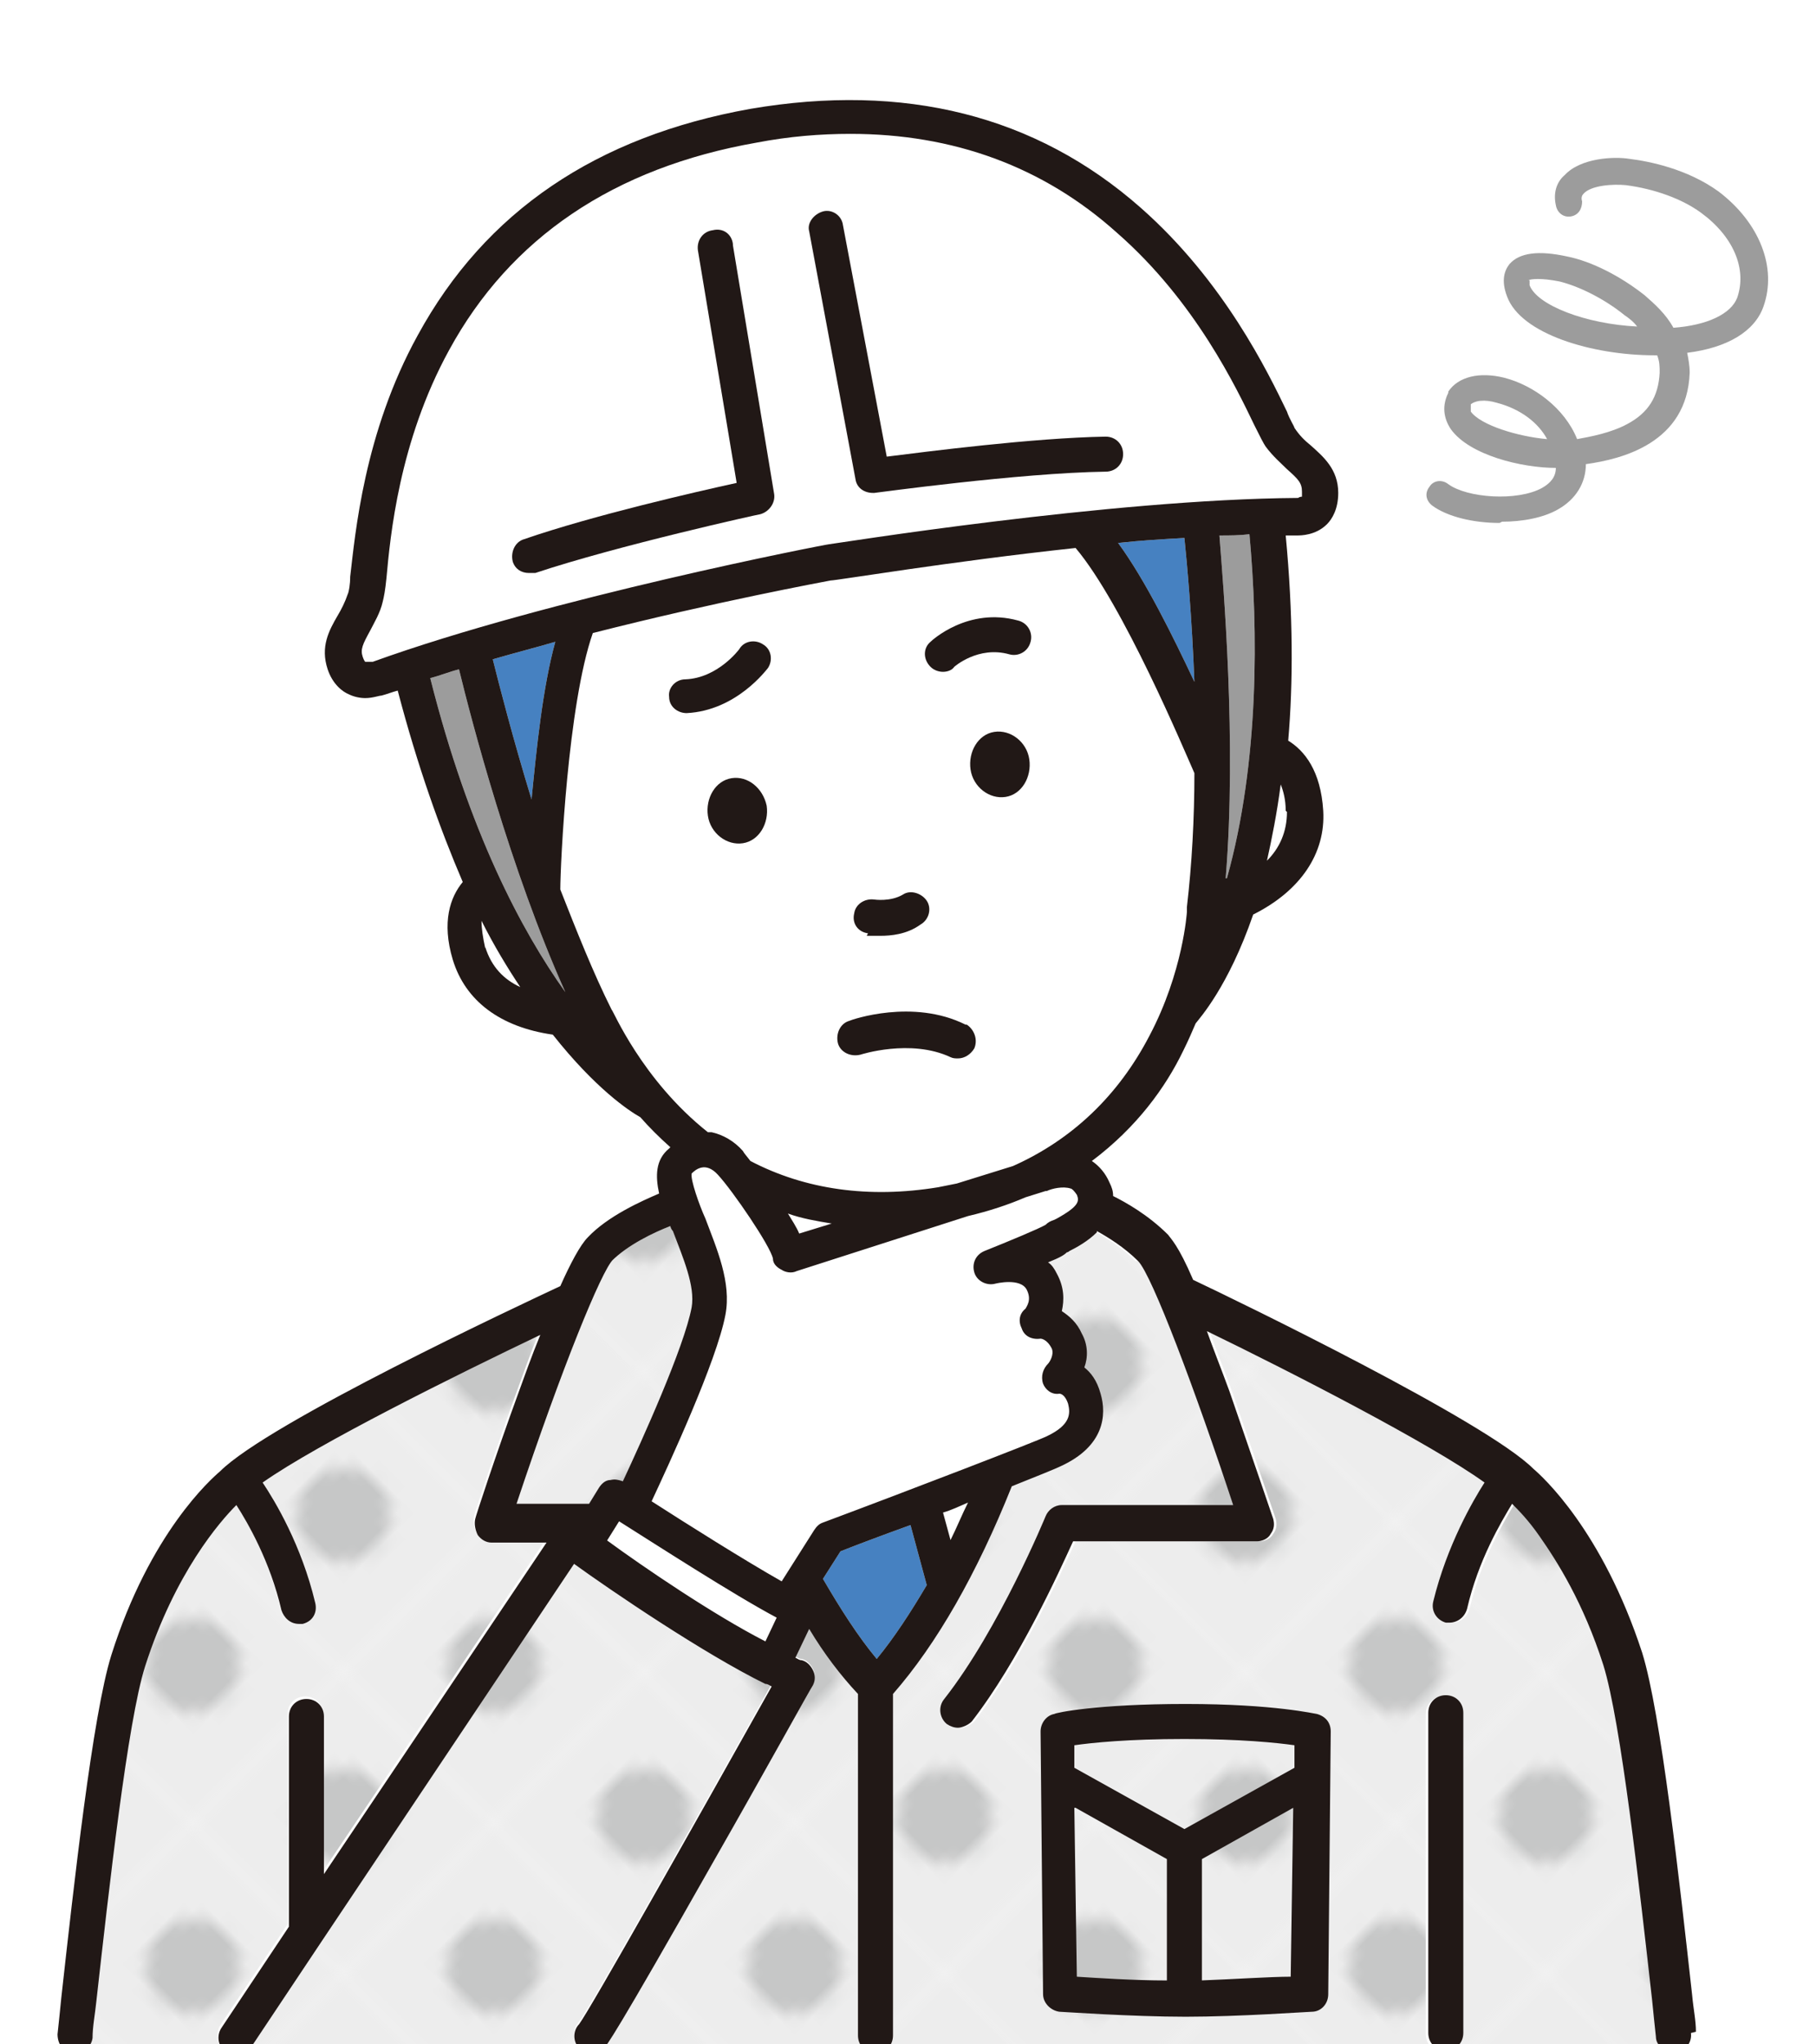 <?xml version="1.0" encoding="UTF-8"?> <svg xmlns="http://www.w3.org/2000/svg" xmlns:xlink="http://www.w3.org/1999/xlink" id="_レイヤー_2" version="1.1" viewBox="0 0 145.2 163.4"><defs><style> .st0 { fill: none; } .st1 { fill: #9c9c9c; } .st2 { fill: #211816; } .st3 { isolation: isolate; } .st4 { fill: url(#Unnamed_Pattern_3); } .st5 { fill: #fff; } .st6 { fill: #c6c7c7; } .st7 { fill: #ededed; } .st8 { fill: #4681c1; } .st9 { clip-path: url(#clippath); } </style><clipPath id="clippath"><rect class="st0" width="145.2" height="163.4"></rect></clipPath><pattern id="Unnamed_Pattern_3" data-name="Unnamed Pattern 3" x="0" y="0" width="16.9" height="16.9" patternTransform="translate(-3194.2 -13234.3) rotate(-45) scale(1 -1)" patternUnits="userSpaceOnUse" viewBox="0 0 16.9 16.9"><g><rect class="st0" width="16.9" height="16.9"></rect><g><rect class="st0" width="16.9" height="16.9"></rect><rect class="st7" width="16.9" height="16.9"></rect><circle class="st6" cx="8.4" cy="8.4" r="3.7"></circle></g></g></pattern></defs><g id="_斎藤板金様_LP-ワイヤーフレーム" class="st3"><g class="st9"><g><path class="st8" d="M94.7,43c.2,1.9.6,6.3.8,11.5-1.7-3.6-3.9-8.1-6.1-11.1,1.8-.2,3.5-.3,5.3-.4h0Z"></path><path class="st8" d="M39.4,52.7c1.7-.5,3.3-.9,5-1.4-1,3.6-1.5,8.5-1.9,12.6-1.5-4.9-2.6-9.2-3.1-11.2Z"></path><path class="st1" d="M36.7,53.5c1,4.1,4.1,16,8.5,25.8-3.5-4.9-7.7-12.8-10.8-25.1.8-.2,1.5-.5,2.3-.7h0Z"></path><path class="st5" d="M38.8,75.8c-.2-.9-.3-1.6-.3-2.2,1,2,2.1,3.8,3.1,5.3-1.3-.6-2.3-1.6-2.8-3.2Z"></path><path class="st5" d="M81,93.2l-4.5,1.4c-.5.1-1,.2-1.5.3-5.5.9-10.6.2-15-2.1-.3-.4-.5-.6-.6-.8-.7-.8-1.6-1.3-2.5-1.5,0,0-.2,0-.3,0-5.3-4.2-7.6-9.8-7.7-9.8,0,0,0,0,0,0s0,0,0,0c-1.5-3-2.8-6.3-4.1-9.6,0-2,.6-14.8,2.6-20.5,9.8-2.5,18.5-4.1,19-4.2.5,0,9.4-1.5,19.6-2.6,3.8,4.5,8.7,16.2,9.5,18,0,3.6-.2,7.3-.6,10.7,0,.1,0,.2,0,.4,0,0-.3,4.8-3,9.9-2.5,4.8-6.2,8.3-10.9,10.4h0Z"></path><path class="st5" d="M102.9,64.9c0,1.6-.6,2.9-1.6,3.9.4-1.8.8-3.8,1.1-6.1.2.5.4,1.2.4,2.1Z"></path><path class="st1" d="M98,70.2c.9-10.9-.2-23.5-.5-27.4.8,0,1.6,0,2.4-.1.7,7.6.8,18.2-1.8,27.5Z"></path><path class="st5" d="M56.3,97.4c-.5-1.1-1.2-3.1-1.1-3.6.3-.3,1.1-1,2.1.1,1.2,1.3,4.2,5.7,4.4,6.7,0,.4.3.7.7.9.3.2.8.3,1.2.1l15.3-4.9c.5-.1,1-.3,1.5-.5l3.2-1s0,0,.1,0c.4-.2,1.3-.4,1.9-.2.1,0,.3.2.5.5.2.5.2.9-1.6,1.9-.3.1-.5.2-.7.4-.5.3-2.9,1.3-4.9,2.1-.7.3-1,1-.8,1.7.2.7,1,1.1,1.7.9,0,0,2-.5,2.5.5.4.8,0,1.3-.1,1.5-.5.4-.6,1-.3,1.6.2.6.8.9,1.5.8,0,0,.5,0,.9.8.2.5-.2,1.1-.3,1.2-.4.4-.6,1-.4,1.6.2.5.7.9,1.3.8.2,0,.5.2.7.8.2.8.2,1.7-1.7,2.6-.8.4-11.2,4.4-17.9,6.9-.3.1-.5.3-.7.6l-2.6,4.1c-3-1.7-7.6-4.6-10.4-6.4,1.4-3,5.2-11.2,5.9-14.9.5-2.6-.7-5.3-1.6-7.7h0Z"></path><path class="st5" d="M63,97c1.2.4,2.4.6,3.6.8l-2.7.9c-.3-.5-.6-1.1-.9-1.7h0Z"></path><path class="st5" d="M77.4,120.1c-.5,1-.9,2-1.4,3l-.6-2.2c.7-.2,1.3-.5,2-.8Z"></path><path class="st8" d="M74.1,126.7c-1.3,2.2-2.6,4.2-4,5.9-1.5-1.8-2.9-4-4.3-6.4l1.4-2.2c1-.4,3.1-1.2,5.6-2.1l1.3,4.8Z"></path><path class="st5" d="M62.1,129.3l-.9,1.9c-4.1-2.1-9.7-5.9-12.7-8.1l1-1.6c2.7,1.7,9.2,5.9,12.6,7.7h0Z"></path><path class="st5" d="M29.5,52.9s0,0,0,0c-.1,0-.3,0-.3,0,0,0-.1-.1-.2-.4-.2-.6,0-1,.6-2.1.3-.6.8-1.4,1-2.3.1-.4.2-.9.3-1.9.3-3.3,1-10.9,5-18.2,4.9-9,13.2-14.6,24.6-16.6,2.6-.5,5.1-.7,7.5-.7,8.2,0,15.4,2.6,21.3,7.9,6.3,5.5,9.6,12.5,11,15.4.5,1,.7,1.4.9,1.7.6.8,1.2,1.3,1.7,1.8.9.8,1.2,1.1,1.2,1.8,0,.3,0,.4,0,.4,0,0-.2,0-.3.1h0c-15.1.1-37.3,3.7-37.5,3.7h0c-.2,0-22.4,4.3-36.5,9.4h0Z"></path><g><path class="st4" d="M91.2,100.8c1.1,1.1,4.6,10.4,7.6,19.5h-13.7c-.6,0-1.1.4-1.3.9,0,0-3.7,9-8.1,14.6-.5.6-.4,1.5.2,2,.3.2.6.3.9.3s.8-.2,1.1-.5c3.8-4.9,7-12,8.1-14.4h14.7c.4,0,.9-.2,1.1-.6.3-.4.3-.8.2-1.2,0,0-1.7-5-3.5-10.2-.7-1.9-1.3-3.4-1.8-4.8,6.8,3.3,17.9,9,22.2,12.1-.9,1.4-3,5-4.1,9.5-.2.8.3,1.5,1,1.7.1,0,.2,0,.3,0,.6,0,1.2-.4,1.4-1.1.9-3.9,2.7-6.9,3.6-8.4.5.5,1.3,1.3,2.2,2.6,1.4,2,3.5,5.3,5.1,10.3,1.4,4.5,2.9,17.9,3.9,26.8.1,1,.2,2,.3,2.9,0,.3.1.5.3.7h-16.4c.2-.2.3-.5.3-.9v-25.6c0-.8-.6-1.4-1.4-1.4s-1.4.6-1.4,1.4v25.6c0,.3.1.6.3.9h-43.3c.1-.2.2-.5.2-.8v-27.3c3.5-4,6.7-9.6,9.5-16.6,2-.8,3.5-1.4,3.9-1.6,3.5-1.6,3.7-4.1,3.2-5.8-.3-1.1-.8-1.7-1.3-2.1.3-.8.3-1.8-.2-2.7-.4-.9-1-1.4-1.6-1.8.2-.9.2-1.9-.4-3-.2-.4-.4-.7-.7-.9,1-.4,1.3-.6,1.5-.8,0,0,.1,0,.2-.1.6-.3,1.5-.8,2.2-1.5,0,0,0,0,0-.1.9.5,2.2,1.3,3.3,2.4h0Z"></path><path class="st4" d="M61.2,134.4h0s0,0,0,0c.2,0,.3.1.5.2-6,10.7-14.5,25.8-15.4,27-.5.5-.5,1.3,0,1.8h-26.3s0,0,0,0l5.6-8.4h0l20.2-30.2c2.9,2.1,10.4,7.2,15.3,9.6h0Z"></path><path class="st4" d="M57.1,148.6c4-7,7.8-13.9,7.9-14,.2-.4.2-.8,0-1.2-.2-.4-.5-.7-.9-.8-.2,0-.3-.1-.5-.2l1.1-2.3c1.2,2,2.5,3.7,3.9,5.2v27.3c0,.3,0,.5.2.8h-20.4c.4-.4,1.5-2.3,8.6-14.8h0Z"></path><path class="st4" d="M48.9,100.8c1.3-1.3,3.4-2.3,4.7-2.8,0,.1.1.3.2.4.8,2.1,1.8,4.4,1.5,6.1-.6,3.2-4,10.7-5.5,13.9-.3-.1-.6-.2-1-.1-.4,0-.7.3-.9.6l-.8,1.3h-5.8c3.7-11.1,6.8-18.6,7.7-19.5h0Z"></path><path class="st4" d="M7.6,159.8c1-8.9,2.5-22.4,3.9-26.8,2.4-7.5,6-11.6,7.3-12.9.9,1.4,2.7,4.5,3.6,8.4.2.6.7,1.1,1.4,1.1s.2,0,.3,0c.8-.2,1.2-.9,1-1.7-1.1-4.6-3.2-8.1-4.2-9.6,4.4-3.1,15.5-8.6,22.2-11.8-.7,1.7-1.3,3.4-1.7,4.5-1.9,5.2-3.5,10.1-3.5,10.2-.1.4,0,.9.2,1.3.3.4.7.6,1.1.6h4.4l-17.8,26.5v-12.6c0-.8-.6-1.4-1.4-1.4s-1.4.6-1.4,1.4v16.8l-5.4,8.1c-.3.5-.3,1.2,0,1.6H7c.2-.2.3-.4.3-.7,0-.9.2-1.9.3-2.9h0Z"></path></g><path class="st1" d="M119.9,41.8c-2.1,0-4.2-.5-5.4-1.4-.5-.4-.6-1-.2-1.5.3-.5,1-.6,1.5-.2,1.5,1.1,5.5,1.4,7.5.3.7-.4,1.1-.9,1.1-1.6-2.7,0-6.9-1-8.4-3.1-.6-.9-.7-1.9-.2-2.9,0,0,0-.1,0-.1.8-1.2,2.5-1.6,4.5-1.1,2.3.6,4.8,2.4,5.8,4.9,1.1-.2,2.7-.5,4-1.2,1.7-.9,2.5-2.2,2.6-4.1,0-.5,0-.9-.2-1.4h-.2c-5,0-10.7-1.7-11.8-4.7-.5-1.3-.2-2.1.2-2.6.8-.9,2.3-1.1,4.6-.6,2,.4,4.3,1.6,6.2,3.1.8.7,1.7,1.5,2.3,2.6,2.7-.2,4.6-1.1,5.1-2.4.8-2.3-.3-4.9-2.9-6.8-1.5-1.1-3.7-1.9-6-2.2-1-.1-2.8,0-3.4.7-.1.1-.2.3-.1.6,0,.6-.3,1.1-.9,1.2s-1.1-.3-1.2-.9c-.2-.9,0-1.8.7-2.4,1.3-1.4,4-1.5,5.2-1.3,1.6.2,4.6.8,7.1,2.6,3.3,2.5,4.7,6.1,3.6,9.2-.7,2-2.9,3.3-6.1,3.7.1.5.2,1,.2,1.6-.2,5.6-5.4,6.9-8.3,7.3,0,1.5-.8,2.8-2.2,3.6-1.2.7-2.9,1-4.5,1h0ZM117.6,32.3c0,.2,0,.4,0,.6.8,1.1,3.8,2,6.1,2.2-.7-1.3-2.1-2.4-4-2.9-1-.3-1.8-.2-2.2.2ZM122.3,22.4c0,0,0,.2,0,.4.6,1.6,4.5,3.1,8.6,3.3-.3-.4-.7-.7-1-.9-1.6-1.3-3.6-2.3-5.2-2.7-1.5-.3-2.3-.2-2.5-.1h0Z"></path><g><path class="st2" d="M58.6,19.5c-.1-.8-.8-1.3-1.6-1.1-.8.1-1.3.8-1.2,1.6l3.1,18.6c-3.2.7-11.5,2.6-17,4.5-.7.2-1.1,1-.9,1.8.2.6.7.9,1.3.9s.3,0,.5,0c6.6-2.2,17.9-4.7,18-4.7.7-.2,1.2-.9,1.1-1.6l-3.3-19.9h0Z"></path><path class="st2" d="M69.7,39.4c0,0,.1,0,.2,0,.1,0,11.6-1.6,18.5-1.7.8,0,1.4-.6,1.4-1.4,0-.8-.6-1.4-1.4-1.4h0c-5.8.1-14.3,1.2-17.5,1.6l-3.5-18.5c-.1-.8-.9-1.3-1.6-1.1s-1.3.9-1.1,1.6l3.7,19.8c.1.7.7,1.1,1.4,1.1h0Z"></path><path class="st2" d="M69.3,74.8c0,0,.5,0,1.1,0,.8,0,2.1-.1,3.2-.9.7-.4.9-1.3.5-1.9s-1.3-.9-1.9-.5c-1,.6-2.3.4-2.3.4-.8-.1-1.5.4-1.6,1.1-.2.8.3,1.5,1.1,1.6h0Z"></path><path class="st2" d="M58.5,62.2c-1.3.2-2.1,1.6-1.9,3s1.5,2.4,2.8,2.2c1.3-.2,2.1-1.6,1.9-3-.3-1.4-1.5-2.4-2.8-2.2Z"></path><path class="st2" d="M79.5,58.5c-1.3.2-2.1,1.6-1.9,3s1.5,2.4,2.8,2.2c1.3-.2,2.1-1.6,1.9-3s-1.5-2.4-2.8-2.2Z"></path><path class="st2" d="M61,51.5c-.6-.4-1.5-.3-1.9.4,0,0-1.7,2.3-4.3,2.4-.8,0-1.4.7-1.3,1.4,0,.8.7,1.3,1.4,1.3h0c4-.2,6.4-3.5,6.5-3.6.4-.6.3-1.5-.4-1.9h0Z"></path><path class="st2" d="M81.4,49.6c-4-1.1-6.9,1.6-7,1.7-.6.5-.6,1.4,0,2,.3.3.7.4,1,.4s.7-.1.9-.4c0,0,1.9-1.7,4.4-1,.7.2,1.5-.2,1.7-1,.2-.7-.2-1.5-1-1.7h0Z"></path><path class="st2" d="M77.2,81.9c-4.2-2.1-9.1-.4-9.3-.3-.7.2-1.1,1-.9,1.8.2.7,1,1.1,1.8.9,0,0,4-1.3,7.2.2.2.1.4.1.6.1.5,0,1-.3,1.3-.8.3-.7,0-1.5-.6-1.9h0Z"></path><path class="st2" d="M135.6,162.4c0-.9-.2-1.8-.3-2.9-1-9-2.5-22.6-4-27.4-3.2-9.8-8-14.1-8.7-14.7-3.8-3.8-23.6-13.4-27.2-15.1-1.2-2.8-1.8-3.3-2-3.6-1.6-1.6-3.4-2.6-4.4-3.1,0-.4-.1-.7-.3-1.1-.3-.7-.8-1.3-1.4-1.7,3.6-2.7,5.9-5.9,7.3-8.8.4-.8.7-1.5,1-2.2.3-.4,2.6-2.9,4.6-8.7,3.8-1.9,5.8-4.9,5.6-8.3-.2-3.2-1.5-4.8-2.8-5.6.4-4.6.4-10.1-.2-16.4.3,0,.6,0,.9,0,.3,0,1.5,0,2.4-.9.4-.4.9-1.2.9-2.5,0-1.9-1.2-2.9-2.2-3.8-.5-.4-.9-.8-1.3-1.4,0-.1-.4-.7-.6-1.3-1.5-3.1-5-10.4-11.7-16.3-8.4-7.4-18.9-10-31.2-7.9-12.3,2.2-21.2,8.2-26.6,18.1-4.3,7.8-5,15.9-5.4,19.3,0,.6-.1,1.2-.2,1.4-.2.6-.5,1.2-.8,1.7-.7,1.2-1.4,2.5-.8,4.3.4,1.2,1.2,1.8,1.7,2,.4.2.9.3,1.3.3.6,0,1.1-.2,1.3-.2.4-.1.9-.3,1.3-.4,1.6,6.1,3.4,11.1,5.2,15.3-1,1.2-1.7,3.2-.8,6.2,1,3.3,3.8,5.4,8,6,3.4,4.3,6.1,6.1,7,6.6.7.8,1.5,1.6,2.4,2.4,0,0,0,0-.1.1-1.1.9-1.1,2.2-.8,3.6-1.4.6-4.1,1.8-5.7,3.5-.6.6-1.4,2.1-2.2,3.9-3.2,1.5-23.3,10.9-27.2,14.8-.7.6-5.6,4.9-8.7,14.7-1.5,4.8-3,18.4-4,27.4-.1,1-.2,2-.3,2.9,0,.8.5,1.5,1.2,1.5h.2c.7,0,1.3-.5,1.4-1.2,0-.9.2-1.9.3-2.9,1-8.9,2.5-22.4,3.9-26.8,2.4-7.5,6-11.6,7.3-12.9.9,1.4,2.7,4.5,3.6,8.4.2.6.7,1.1,1.4,1.1s.2,0,.3,0c.8-.2,1.2-.9,1-1.7-1.1-4.6-3.2-8.1-4.2-9.6,4.4-3.1,15.5-8.6,22.2-11.8-.7,1.7-1.3,3.4-1.7,4.5-1.9,5.2-3.5,10.1-3.5,10.2-.1.4,0,.9.2,1.3.3.4.7.6,1.1.6h4.4l-17.8,26.5v-12.6c0-.8-.6-1.4-1.4-1.4s-1.4.6-1.4,1.4v16.8l-5.4,8.1c-.4.6-.3,1.5.4,1.9.2.2.5.2.8.2.5,0,.9-.2,1.2-.6l5.6-8.4h0l20.2-30.2c2.9,2.1,10.4,7.2,15.3,9.6h0s0,0,0,0c.2,0,.3.1.5.2-6,10.7-14.5,25.8-15.4,27-.5.5-.5,1.4,0,1.9.5.5,1.4.5,2,0,.2-.2.7-.7,8.8-15,4-7,7.8-13.9,7.9-14,.2-.4.2-.8,0-1.2-.2-.4-.5-.7-.9-.8-.2,0-.3-.1-.5-.2l1.1-2.3c1.2,2,2.5,3.7,3.9,5.2v27.3c0,.8.6,1.4,1.4,1.4s1.4-.6,1.4-1.4v-27.3c3.5-4,6.7-9.6,9.5-16.6,2-.8,3.5-1.4,3.9-1.6,3.5-1.6,3.7-4.1,3.2-5.8-.3-1.1-.8-1.7-1.3-2.1.3-.8.3-1.8-.2-2.7-.4-.9-1-1.4-1.6-1.8.2-.9.2-1.9-.4-3-.2-.4-.4-.7-.7-.9,1-.4,1.3-.6,1.5-.8,0,0,.1,0,.2-.1.6-.3,1.5-.8,2.2-1.5,0,0,0,0,0-.1.9.5,2.2,1.3,3.3,2.4,1.1,1.1,4.6,10.4,7.6,19.5h-13.7c-.6,0-1.1.4-1.3.9,0,0-3.7,9-8.1,14.6-.5.6-.4,1.5.2,2,.3.2.6.3.9.3s.8-.2,1.1-.5c3.8-4.9,7-12,8.1-14.4h14.7c.4,0,.9-.2,1.1-.6.3-.4.3-.8.2-1.2,0,0-1.7-5-3.5-10.2-.7-1.9-1.3-3.4-1.8-4.8,6.8,3.3,17.9,9,22.2,12.1-.9,1.4-3,5-4.1,9.5-.2.8.3,1.5,1,1.7.1,0,.2,0,.3,0,.6,0,1.2-.4,1.4-1.1.9-3.9,2.7-6.9,3.6-8.4.5.5,1.3,1.3,2.2,2.6,1.4,2,3.5,5.3,5.1,10.3,1.4,4.5,2.9,17.9,3.9,26.8.1,1,.2,2,.3,2.9,0,.7.7,1.2,1.4,1.2h.2c.8,0,1.3-.8,1.2-1.5h0ZM81,93.2l-4.5,1.4c-.5.1-1,.2-1.5.3-5.5.9-10.6.2-15-2.1-.3-.4-.5-.6-.6-.8-.7-.8-1.6-1.3-2.5-1.5,0,0-.2,0-.3,0-5.3-4.2-7.6-9.8-7.7-9.8,0,0,0,0,0,0s0,0,0,0c-1.5-3-2.8-6.3-4.1-9.6,0-2,.6-14.8,2.6-20.5,9.8-2.5,18.5-4.1,19-4.2.5,0,9.4-1.5,19.6-2.6,3.8,4.5,8.7,16.2,9.5,18,0,3.6-.2,7.3-.6,10.7,0,.1,0,.2,0,.4,0,0-.3,4.8-3,9.9-2.5,4.8-6.2,8.3-10.9,10.4h0ZM66.5,97.8l-2.6.8c-.2-.5-.6-1.1-.9-1.6,1.1.4,2.3.6,3.5.8ZM39.4,52.7c1.7-.5,3.3-.9,5-1.4-1,3.6-1.5,8.5-1.9,12.6-1.5-4.9-2.6-9.2-3.1-11.2ZM94.7,43c.2,1.9.6,6.3.8,11.5-1.7-3.6-3.9-8.1-6.1-11.1,1.8-.2,3.5-.3,5.3-.4h0ZM102.9,64.9c0,1.6-.6,2.9-1.6,3.9.4-1.8.8-3.8,1.1-6.1.2.5.4,1.2.4,2.1ZM98,70.2c.9-10.9-.2-23.5-.5-27.4.8,0,1.6,0,2.4-.1.7,7.6.8,18.2-1.8,27.5ZM29.5,52.9s0,0,0,0c-.1,0-.3,0-.3,0,0,0-.1-.1-.2-.4-.2-.6,0-1,.6-2.1.3-.6.8-1.4,1-2.3.1-.4.2-.9.3-1.9.3-3.3,1-10.9,5-18.2,4.9-9,13.2-14.6,24.6-16.6,2.6-.5,5.1-.7,7.5-.7,8.2,0,15.4,2.6,21.3,7.9,6.3,5.5,9.6,12.5,11,15.4.5,1,.7,1.4.9,1.7.6.8,1.2,1.3,1.7,1.8.9.8,1.2,1.1,1.2,1.8,0,.3,0,.4,0,.4,0,0-.2,0-.3.1h0c-15.1.1-37.3,3.7-37.5,3.7h0c-.2,0-22.4,4.3-36.5,9.4h0ZM36.7,53.5c1,4.1,4.1,16,8.5,25.8-3.5-4.9-7.7-12.8-10.8-25.1.8-.2,1.5-.5,2.3-.7h0ZM38.8,75.8c-.2-.9-.3-1.6-.3-2.2,1,2,2.1,3.8,3.1,5.3-1.3-.6-2.3-1.6-2.8-3.2ZM48.9,100.8c1.3-1.3,3.4-2.3,4.7-2.8,0,.1.1.3.2.4.8,2.1,1.8,4.4,1.5,6.1-.6,3.2-4,10.7-5.5,13.9-.3-.1-.6-.2-1-.1-.4,0-.7.3-.9.6l-.8,1.3h-5.8c3.7-11.1,6.8-18.6,7.7-19.5h0ZM48.5,123.2l1-1.6c2.7,1.7,9.2,5.9,12.6,7.7l-.9,1.9c-4.1-2.1-9.7-5.9-12.7-8.1h0ZM72.8,121.9l1.3,4.8c-1.3,2.2-2.6,4.2-4,5.9-1.5-1.8-2.9-4-4.3-6.4l1.4-2.2c1-.4,3.1-1.2,5.6-2.1ZM76,123.1l-.6-2.2c.7-.2,1.3-.5,2-.8-.5,1-.9,2-1.4,3ZM84.3,97.5c-.3.1-.5.2-.7.4-.5.3-2.9,1.3-4.9,2.1-.7.3-1,1-.8,1.7.2.7,1,1.1,1.7.9,0,0,2-.5,2.5.5.4.8,0,1.3-.1,1.5-.5.4-.6,1-.3,1.6.2.6.8.9,1.5.8,0,0,.5,0,.9.8.2.5-.2,1.1-.3,1.2-.4.4-.6,1-.4,1.6.2.5.7.9,1.3.8.2,0,.5.2.7.8.2.8.2,1.7-1.7,2.6-.8.4-11.2,4.4-17.9,6.9-.3.1-.5.3-.7.6l-2.6,4.1c-3-1.7-7.6-4.6-10.4-6.4,1.4-3,5.2-11.2,5.9-14.9.5-2.6-.7-5.3-1.6-7.7-.5-1.1-1.2-3.1-1.1-3.6.3-.3,1.1-1,2.1.1,1.2,1.3,4.2,5.7,4.4,6.7,0,.4.3.7.7.9.3.2.8.3,1.2.1l13.7-4.4c1.7-.4,3.2-.9,4.6-1.5l1.6-.5s0,0,.1,0c.4-.2,1.3-.4,1.9-.2.1,0,.3.2.5.5.2.5.2.9-1.6,1.9h0Z"></path><path class="st2" d="M115.6,135.5c-.8,0-1.4.6-1.4,1.4v25.6c0,.8.6,1.4,1.4,1.4s1.4-.6,1.4-1.4v-25.6c0-.8-.6-1.4-1.4-1.4Z"></path><path class="st2" d="M105.3,137c-.1,0-3.4-.8-10.5-.8s-10.4.7-10.5.8c-.6.1-1.1.7-1.1,1.4l.2,21c0,.7.6,1.3,1.3,1.4.2,0,5.8.4,10.1.4s9.8-.4,10.1-.4c.7,0,1.3-.6,1.3-1.4l.2-21c0-.7-.4-1.2-1.1-1.4h0ZM94.7,139c4.5,0,7.4.3,8.8.5v1.8s-8.8,4.9-8.8,4.9l-8.8-4.9v-1.8c1.4-.2,4.3-.5,8.8-.5h0ZM86,144.5l7.3,4.1v9.7c-2.7,0-5.6-.2-7.2-.3l-.2-13.5h0ZM96.1,158.3v-9.7l7.3-4.1-.2,13.5c-1.6,0-4.5.2-7.2.3h0Z"></path></g></g></g></g></svg> 